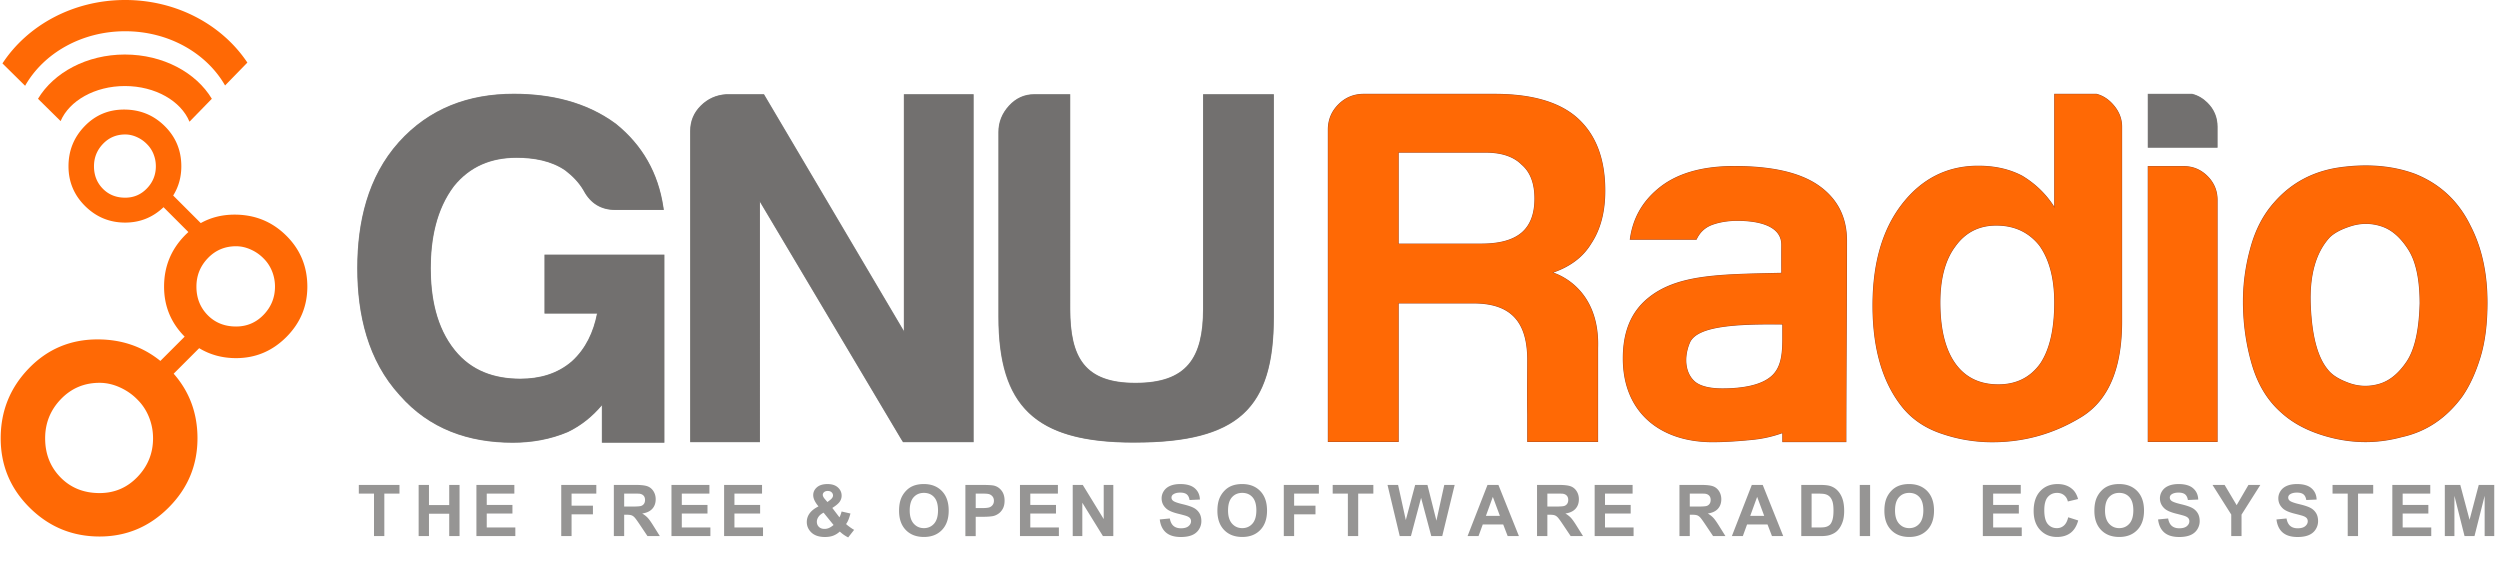 <?xml version="1.0" encoding="UTF-8"?> <svg xmlns="http://www.w3.org/2000/svg" width="2500" height="563" viewBox="40.301 36.236 620.878 139.9"><g fill="#838281"><path d="M185.142 83.619c-1.134-1.967-2.732-3.61-4.528-4.986-3.508-2.444-7.93-3.178-12.125-3.178-6.275 0-11.573 2.144-15.545 7.062-4.397 5.825-5.765 13.213-5.765 20.367 0 7.168 1.368 14.676 6 20.377 4.113 5.106 9.8 7.07 16.252 7.07 4.723 0 9.16-1.195 12.784-4.327 3.476-3.154 5.365-7.317 6.258-11.845h-13.057V99.5h29.817V146.258h-15.559v-9.26c-2.331 2.736-5.106 5.008-8.408 6.598l-.014.008-.014.007c-4.355 1.846-8.986 2.647-13.702 2.647-11.01 0-20.743-3.406-28.088-11.771-7.959-8.681-10.556-20.102-10.556-31.603 0-11.374 2.551-22.674 10.315-31.34 7.565-8.405 17.348-12.016 28.57-12.016 9.085 0 17.978 1.967 25.39 7.437l.011.007.011.008c6.63 5.343 10.53 12.284 11.792 20.703l.11.74h-12.065c-3.564 0-6.218-1.65-7.884-4.804zM211.618 68.826v77.297h17.358V86.439l34.976 58.79.56.894h4.61l12.958-.004-.004-.89V59.639h-17.358v58.79l-34.742-58.79h-9.422c-2.477.17-4.592 1.123-6.328 2.86-1.74 1.735-2.608 3.83-2.608 6.328zM288.213 69.06v45.896c0 22.06 8.919 31.27 33.644 31.27 26.03 0 34.824-8.437 34.824-31.27V59.638h-17.614v53.348c0 12.31-4.153 18.375-16.799 18.375-12.59 0-16.186-6.296-16.186-18.375V59.638h-8.932c-2.477 0-4.592.953-6.329 2.86-1.74 1.906-2.608 4.085-2.608 6.561z"></path></g><path d="M356.589 59.73h-17.433v53.26c0 12.199-4.054 18.467-16.888 18.467-12.809 0-16.274-6.548-16.274-18.468V59.73h-8.844c-2.505 0-4.582.982-6.265 2.829-1.683 1.846-2.58 3.996-2.58 6.501v45.897c0 23.584 10.599 31.181 33.556 31.181 9.322 0 21.554-.882 28.3-8.235 5.51-6.006 6.431-15.161 6.431-22.943V59.73zM211.706 146.034h17.182v-59.92l35.139 59.07.531.85h4.557l12.87-.007-.004-.797v-85.5h-17.182v59.031L229.92 59.73h-9.365c-2.441.166-4.539 1.102-6.272 2.831-1.732 1.733-2.58 3.816-2.58 6.265v77.208zM204.995 88.335l-.095-.634c-1.258-8.39-5.145-15.314-11.76-20.647l-.008-.007-.01-.007c-7.395-5.457-16.275-7.42-25.338-7.42-11.172 0-20.941 3.582-28.506 11.984-7.753 8.652-10.29 19.941-10.29 31.28 0 11.466 2.587 22.875 10.534 31.542 7.345 8.366 17.068 11.743 28.02 11.743 4.703 0 9.33-.804 13.667-2.643l.01-.004.015-.007c3.26-1.57 6.038-3.827 8.376-6.573l.16-.184v9.414h15.378v-46.58h-29.636v14.482h13.074l-.02.106c-.9 4.557-2.807 8.73-6.287 11.891-3.639 3.15-8.1 4.351-12.844 4.351-6.46 0-12.182-1.963-16.324-7.104-4.646-5.722-6.02-13.245-6.02-20.434 0-7.172 1.37-14.58 5.782-20.424 3.994-4.95 9.326-7.097 15.612-7.097 4.217 0 8.653.74 12.182 3.196 1.804 1.382 3.416 3.037 4.553 5.014 1.651 3.122 4.273 4.755 7.813 4.755h11.962z" fill="#72706f"></path><path d="M370.078 68.479V146.064h17.613v-34.418h18.61c9.634 0 13.328 4.967 13.328 14.072v.217c-.002 2.814-.046 5.637-.04 8.457v.145c-.003 1.53.007 3.063.04 4.594v6.932h17.613V122.717c.42-12.74-7.295-17.436-11.105-18.748 4.298-1.504 7.431-3.896 9.421-7.198 2.308-3.472 3.472-7.854 3.472-13.147 0-7.94-2.308-13.973-6.943-18.123-4.468-3.958-11.326-5.95-20.578-5.95h-32.497c-2.477 0-4.594.869-6.329 2.605-1.737 1.729-2.605 3.846-2.605 6.323zm17.614 28.284v-22.59h21.573c3.96 0 6.943.996 8.934 2.986 2.14 1.82 3.22 4.636 3.22 8.426 0 3.81-1.08 6.626-3.22 8.447-2.159 1.82-5.462 2.73-9.929 2.73h-20.578zM512.622 87.089c-4.806 6.288-7.198 14.628-7.198 25.066 0 10.585 2.393 18.926 7.198 25.044 2.478 3.155 5.78 5.419 9.93 6.817a38.648 38.648 0 0 0 12.638 2.117c7.94 0 15.307-2.075 22.081-6.203 6.796-4.13 10.184-12.067 10.184-23.816V67.718c0-2.138-.826-4.085-2.478-5.822-1.136-1.194-2.43-1.977-3.88-2.35h-10.516v28.029c-1.99-3.133-4.637-5.694-7.939-7.685-3.133-1.651-6.774-2.477-10.924-2.477-7.77 0-14.142 3.219-19.096 9.676zm13.402 10.415c2.477-3.472 5.863-5.208 10.162-5.208 4.467 0 8.023 1.65 10.67 4.954 2.477 3.472 3.726 8.193 3.726 14.142 0 6.626-1.164 11.665-3.473 15.138-2.476 3.47-5.948 5.207-10.415 5.207-4.637 0-8.193-1.736-10.67-5.207-2.477-3.473-3.727-8.512-3.727-15.138 0-5.948 1.25-10.585 3.727-13.888zM573.818 77.505V146.063h17.36V85.93c0-2.308-.826-4.298-2.478-5.95-1.65-1.65-3.64-2.476-5.948-2.476h-8.934z" fill="#95472b"></path><path d="M573.818 72.946h17.36v-5.208c0-2.33-.826-4.32-2.478-5.97-1.122-1.123-2.4-1.864-3.83-2.223h-11.053v13.4z" fill="#838281"></path><path d="M621.774 77.773c-6.774.91-12.32 3.854-16.618 8.807-2.646 2.985-4.594 6.69-5.822 11.157-1.249 4.467-1.862 8.933-1.862 13.4 0 5.463.74 10.713 2.223 15.752 1.503 5.06 3.98 9.06 7.452 12.046 3.302 2.964 7.727 5.08 13.273 6.329 5.546 1.229 11.03 1.102 16.491-.381 6.12-1.334 11.18-4.721 15.137-10.161 1.821-2.646 3.304-5.886 4.468-9.696 1.165-3.79 1.735-8.342 1.735-13.634 0-7.282-1.396-13.655-4.213-19.095-2.984-6.12-7.62-10.438-13.887-12.915-5.463-1.99-11.58-2.52-18.377-1.61zm-7.43 34.487c-.34-7.516 1.227-13.19 4.7-17 1.163-1.143 2.983-2.096 5.461-2.858 2.477-.741 4.976-.7 7.452.127s4.657 2.73 6.562 5.716c1.905 2.964 2.857 7.43 2.857 13.4-.168 6.605-1.248 11.41-3.217 14.374-1.99 2.986-4.277 4.85-6.838 5.59-2.562.74-5.082.656-7.559-.254s-4.213-2.012-5.207-3.345c-2.476-2.984-3.895-8.234-4.21-15.75zM483.011 146.098h15.925c0-16.682.162-33.35.162-50.033 0-5.94-2.389-10.57-7.187-13.868-4.61-3.15-11.543-4.714-20.802-4.714-8.244 0-14.608 1.903-19.068 5.687-3.975 3.318-6.278 7.526-6.934 12.642h16.595c.825-1.818 2.136-3.044 3.953-3.7 1.817-.656 3.89-.994 6.194-.994 3.925 0 10.916.713 10.908 5.94a569.4 569.4 0 0 0 .007 6.967c-15.173.36-25.996.256-33.322 6.415-3.842 3.228-6.067 7.927-6.067 14.86 0 13.43 9.277 20.807 22.24 20.822h.252c2.93-.01 6.285-.221 10.084-.612a30.764 30.764 0 0 0 7.061-1.623v2.21zm0-28v2.71c-.038 3.456-.35 6.515-2.42 8.587-2.644 2.643-7.812 3.348-12.44 3.348-2.812 0-5.528-.466-6.987-1.843-2.524-2.381-2.413-6.448-1.093-9.511 1.764-4.092 11.312-4.64 22.94-4.514v1.223z" fill="#95472b"></path><path d="M445.21 95.723h16.434c.822-1.782 2.126-3.026 3.98-3.696 1.987-.72 4.117-.999 6.225-.999 3.944 0 11.005.723 10.998 6.03-.003 2.322-.017 4.646.007 6.967v.088l-.088.004c-5.96.142-12.122.145-18.04.833-4.549.528-9.198 1.534-13.113 4.014-.737.468-1.446.985-2.115 1.549-4.514 3.791-6.035 9.035-6.035 14.79 0 13.39 9.249 20.717 22.15 20.731h.251c3.36-.01 6.74-.269 10.074-.613 2.406-.262 4.766-.8 7.04-1.619l.12-.043v2.247h15.744c0-16.647.163-33.297.163-49.943 0-5.843-2.321-10.474-7.147-13.794-5.705-3.898-14.035-4.699-20.75-4.699-6.65 0-13.79 1.237-19.01 5.666-3.918 3.278-6.214 7.43-6.888 12.487zm37.892 21.065v4.021c-.031 2.977-.212 6.414-2.448 8.65-2.888 2.887-8.635 3.373-12.504 3.373-2.197 0-5.368-.284-7.048-1.867-2.583-2.438-2.424-6.573-1.113-9.613 1.13-2.626 5.34-3.501 7.838-3.891 4.869-.758 10.262-.73 15.187-.677l.088.004zM620.441 145.177c5.5 1.219 11.016 1.095 16.452-.38 6.32-1.378 11.289-4.907 15.083-10.126 2.013-2.923 3.423-6.29 4.454-9.67 1.333-4.333 1.733-9.092 1.733-13.606 0-6.594-1.151-13.156-4.202-19.056-2.959-6.066-7.562-10.389-13.84-12.87-5.9-2.147-12.15-2.43-18.333-1.604-6.605.885-12.19 3.734-16.565 8.776-2.835 3.2-4.674 7.02-5.804 11.123-1.22 4.365-1.86 8.844-1.86 13.376 0 5.332.712 10.608 2.217 15.725 1.382 4.656 3.714 8.812 7.427 12.005 3.707 3.32 8.437 5.226 13.238 6.307zm-6.183-32.914c-.266-5.931.563-12.497 4.727-17.068 1.435-1.41 3.607-2.3 5.499-2.88 2.505-.752 5.024-.699 7.505.127 2.88.96 5.017 3.253 6.611 5.754 2.392 3.72 2.874 9.138 2.874 13.45-.117 4.476-.687 10.591-3.235 14.422-1.676 2.512-3.912 4.765-6.888 5.627-2.555.74-5.117.662-7.615-.256-1.874-.687-4.025-1.732-5.247-3.373-3.25-3.915-4.026-10.917-4.231-15.803z" fill="#ff6905"></path><path d="M573.912 72.857h17.18v-5.118c0-2.308-.819-4.275-2.45-5.907-1.067-1.067-2.319-1.831-3.773-2.197h-10.956v13.222z" fill="#72706f"></path><path d="M573.91 77.595v68.379h17.182V85.929c0-2.296-.826-4.262-2.452-5.885-1.627-1.623-3.59-2.452-5.886-2.452h-8.844zM550.671 59.635v28.25l-.166-.262c-2.018-3.176-4.686-5.713-7.906-7.654-3.369-1.776-7.096-2.466-10.88-2.466-7.937 0-14.214 3.368-19.024 9.639-5.47 7.158-7.18 16.183-7.18 25.012 0 8.766 1.636 17.932 7.18 24.988 2.572 3.278 5.947 5.46 9.887 6.787a38.602 38.602 0 0 0 12.61 2.113c7.911 0 15.277-2.074 22.032-6.19 8.205-4.983 10.141-14.81 10.141-23.74V67.718c0-2.242-.919-4.147-2.452-5.76-1.065-1.12-2.329-1.937-3.82-2.322H550.67zm-3.743 37.562c2.902 4.069 3.743 9.3 3.743 14.195 0 5-.65 10.919-3.488 15.188-2.557 3.584-6.109 5.246-10.489 5.246-4.437 0-8.13-1.583-10.743-5.245-3.023-4.238-3.743-10.12-3.743-15.19 0-4.782.802-10.018 3.743-13.94 2.504-3.51 5.926-5.244 10.234-5.244 4.362-.001 8 1.567 10.743 4.99zM370.167 145.974H387.6v-34.42h18.698c9.584 0 13.418 4.897 13.418 14.163v.216c-.003 2.82-.046 5.637-.039 8.458v.145c-.003 1.531.007 3.062.04 4.592v6.846h17.432v-23.269c.16-4.833-.864-9.762-3.947-13.6-1.814-2.26-4.348-4.113-7.097-5.059l-.245-.085.245-.085c3.887-1.357 7.225-3.593 9.375-7.161 2.576-3.876 3.459-8.504 3.459-13.096 0-6.807-1.698-13.387-6.913-18.057-5.425-4.804-13.543-5.924-20.52-5.924h-32.495c-2.442 0-4.54.85-6.265 2.58-1.729 1.725-2.58 3.823-2.58 6.264v77.492zm48.09-68.882c2.497 2.13 3.249 5.33 3.249 8.493 0 3.168-.74 6.382-3.25 8.515-2.664 2.246-6.626 2.753-9.985 2.753h-20.668v-22.77h21.664c3.214 0 6.637.653 8.99 3.01zM111.238 94.767c3.506 3.465 5.26 7.696 5.26 12.692 0 4.875-1.744 9.055-5.23 12.54s-7.646 5.228-12.479 5.228c-3.393 0-6.448-.824-9.168-2.475l-6.34 6.342c3.944 4.488 5.917 9.839 5.917 16.05 0 6.698-2.394 12.44-7.182 17.228-4.786 4.787-10.5 7.18-17.143 7.18-6.752 0-12.536-2.38-17.35-7.14S40.3 151.898 40.3 145.146s2.323-12.535 6.974-17.351c4.648-4.815 10.35-7.222 17.101-7.222 5.988 0 11.188 1.783 15.602 5.35l6.036-6.036c-3.41-3.437-5.115-7.58-5.115-12.427 0-4.916 1.692-9.127 5.077-12.632.314-.325.636-.636.963-.931l-6.173-6.173c-2.682 2.548-5.857 3.822-9.526 3.822-3.87 0-7.188-1.365-9.948-4.094s-4.142-6.03-4.142-9.9c0-3.872 1.333-7.188 4-9.95 2.664-2.76 5.933-4.141 9.804-4.141 3.968 0 7.331 1.365 10.092 4.094s4.141 6.06 4.141 9.996c0 2.692-.675 5.116-2.024 7.27l6.854 6.853c2.497-1.403 5.301-2.105 8.411-2.105 5.035 0 9.307 1.733 12.811 5.199zM71.24 69.65c-2.189 0-4.03.777-5.52 2.333-1.492 1.555-2.238 3.41-2.238 5.569 0 2.22.73 4.077 2.19 5.569 1.46 1.49 3.315 2.237 5.568 2.237 2.126 0 3.927-.77 5.402-2.31s2.214-3.371 2.214-5.497c0-1.048-.19-2.047-.57-3a7.312 7.312 0 0 0-1.619-2.475 8.095 8.095 0 0 0-2.5-1.761c-.967-.444-1.943-.665-2.927-.665zm-6.365 61.713c-3.818 0-7.028 1.356-9.63 4.068s-3.9 5.949-3.9 9.713c0 3.874 1.271 7.11 3.817 9.713s5.784 3.902 9.713 3.902c3.708 0 6.85-1.342 9.423-4.027 2.573-2.684 3.86-5.88 3.86-9.588a13.94 13.94 0 0 0-.997-5.23c-.664-1.66-1.604-3.1-2.822-4.316-1.218-1.273-2.67-2.297-4.358-3.072-1.688-.774-3.39-1.163-5.106-1.163zM98.79 97.426c-2.78 0-5.118.987-7.012 2.96-1.894 1.976-2.84 4.333-2.84 7.073 0 2.82.926 5.177 2.78 7.07 1.853 1.895 4.21 2.84 7.071 2.84 2.7 0 4.985-.977 6.86-2.931 1.872-1.954 2.81-4.28 2.81-6.98 0-1.33-.242-2.6-.726-3.808s-1.169-2.256-2.056-3.143a10.24 10.24 0 0 0-3.173-2.236c-1.227-.563-2.465-.845-3.714-.845zM46.368 57.554C50.918 49.52 60.345 44 71.234 44c10.854 0 20.256 5.485 24.821 13.476l5.541-5.685c-6.213-9.323-17.487-15.556-30.362-15.556-12.967 0-24.312 6.323-30.496 15.758l5.63 5.56z" fill="#ff6905"></path><path d="M71.167 49.785c-9.484 0-17.688 4.484-21.598 10.996l5.617 5.547c2.163-5.054 8.501-8.713 15.98-8.713 7.555 0 13.944 3.734 16.045 8.865l5.555-5.698c-3.909-6.512-12.113-10.997-21.599-10.997z" fill="#ff6905"></path><path d="M133.062 169.449v-10.563h-3.772v-2.151h10.104v2.15h-3.764v10.564h-2.568zM144.155 169.449v-12.715h2.567v5.005h5.03v-5.005h2.567v12.715h-2.567v-5.56h-5.03v5.56h-2.567zM158.511 169.449v-12.715h9.428v2.15h-6.86v2.819h6.383v2.143h-6.384v3.46h7.104v2.143h-9.67zM179.59 169.449v-12.715h8.716v2.15h-6.149v3.01h5.308v2.15h-5.308v5.404h-2.568zM192.66 169.449v-12.715h5.402c1.36 0 2.347.114 2.962.343.616.229 1.11.635 1.48 1.219s.554 1.252.554 2.003c0 .954-.28 1.742-.84 2.363-.563.622-1.4 1.014-2.517 1.176a6 6 0 0 1 1.375 1.066c.361.388.85 1.075 1.461 2.064l1.553 2.48h-3.07l-1.856-2.767c-.659-.99-1.109-1.612-1.353-1.87s-.5-.433-.77-.528c-.273-.096-.704-.143-1.294-.143h-.52v5.308h-2.568zm2.567-7.338h1.9c1.23 0 2-.052 2.307-.155.306-.104.546-.283.72-.538s.26-.572.26-.954c0-.428-.114-.773-.342-1.036-.229-.264-.55-.43-.968-.5-.208-.028-.832-.042-1.873-.042h-2.004v3.225zM206.981 169.449v-12.715h9.428v2.15h-6.86v2.819h6.383v2.143h-6.384v3.46h7.104v2.143h-9.67zM220.06 169.449v-12.715h9.427v2.15h-6.86v2.819h6.383v2.143h-6.384v3.46h7.104v2.143h-9.67zM252.37 167.897l-1.476 1.882a8.608 8.608 0 0 1-2.082-1.457c-.515.463-1.06.804-1.639 1.023s-1.266.33-2.064.33c-1.584 0-2.775-.445-3.573-1.336-.619-.688-.928-1.48-.928-2.376 0-.815.243-1.55.73-2.2.484-.65 1.21-1.214 2.176-1.694-.434-.515-.76-1.005-.98-1.47-.22-.466-.33-.906-.33-1.323 0-.77.308-1.421.924-1.955.616-.535 1.493-.803 2.632-.803 1.098 0 1.957.28 2.576.84.62.563.928 1.247.928 2.057 0 .515-.153 1.004-.46 1.466-.307.463-.925.986-1.856 1.57l1.77 2.333c.208-.37.387-.853.538-1.448l2.203.503c-.22.78-.41 1.352-.573 1.713a4.618 4.618 0 0 1-.52.906c.271.255.623.533 1.054.837.43.303.747.504.95.602zm-7.59-4.267c-.56.283-.98.624-1.257 1.023-.278.398-.417.807-.417 1.223 0 .526.172.955.516 1.288.344.332.805.498 1.383.498.382 0 .75-.074 1.102-.225s.737-.4 1.154-.746l-2.48-3.061zm.954-2.645l.66-.503c.485-.376.728-.75.728-1.12 0-.311-.117-.577-.35-.797s-.552-.33-.95-.33c-.389 0-.692.098-.912.29s-.33.419-.33.673c0 .3.185.665.555 1.093l.6.694zM263.535 163.17c0-1.295.193-2.382.581-3.261a5.985 5.985 0 0 1 1.185-1.744 4.96 4.96 0 0 1 1.644-1.145c.792-.335 1.705-.503 2.74-.503 1.873 0 3.372.58 4.497 1.743 1.124 1.162 1.687 2.778 1.687 4.849 0 2.053-.558 3.658-1.674 4.817-1.115 1.16-2.607 1.739-4.475 1.739-1.892 0-3.395-.577-4.51-1.73-1.116-1.153-1.675-2.741-1.675-4.765zm2.646-.087c0 1.439.332 2.53.997 3.274s1.51 1.114 2.533 1.114 1.863-.368 2.52-1.105.984-1.844.984-3.317c0-1.457-.32-2.545-.959-3.262s-1.487-1.075-2.545-1.075c-1.059 0-1.91.363-2.559 1.089s-.97 1.819-.97 3.282zM280.015 169.449v-12.715h4.12c1.561 0 2.578.063 3.053.19.73.19 1.34.606 1.83 1.245s.737 1.464.737 2.476c0 .78-.142 1.438-.425 1.97-.284.53-.644.949-1.08 1.253s-.88.505-1.33.603c-.614.12-1.502.183-2.664.183h-1.674v4.796h-2.567zm2.567-10.563v3.607h1.405c1.012 0 1.688-.066 2.03-.2.34-.132.607-.34.801-.624.194-.283.291-.612.291-.988 0-.463-.136-.844-.407-1.145a1.774 1.774 0 0 0-1.032-.564c-.307-.058-.923-.086-1.848-.086h-1.24zM293.58 169.449v-12.715h9.427v2.15h-6.86v2.819h6.383v2.143h-6.384v3.46h7.104v2.143h-9.67zM306.687 169.449v-12.715h2.498l5.204 8.49v-8.49h2.385v12.715h-2.576l-5.125-8.292v8.292h-2.386zM328.318 165.313l2.498-.243c.15.839.456 1.454.915 1.848.46.393 1.08.59 1.86.59.827 0 1.45-.175 1.87-.525.418-.35.628-.76.628-1.227 0-.301-.088-.557-.265-.768s-.484-.396-.924-.551c-.3-.104-.986-.29-2.055-.556-1.376-.341-2.342-.76-2.897-1.258-.78-.7-1.17-1.552-1.17-2.56 0-.646.183-1.252.55-1.815s.896-.993 1.587-1.288 1.525-.442 2.502-.442c1.596 0 2.797.35 3.604 1.05.807.699 1.23 1.633 1.271 2.8l-2.567.114c-.11-.653-.346-1.123-.707-1.41-.36-.286-.903-.43-1.626-.43-.746 0-1.33.154-1.752.46a.924.924 0 0 0-.408.79c0 .3.127.558.381.77.324.273 1.11.557 2.36.852 1.248.295 2.171.6 2.77.915a3.56 3.56 0 0 1 1.405 1.292c.338.546.507 1.222.507 2.025 0 .729-.202 1.41-.607 2.047-.405.636-.977 1.108-1.717 1.418-.74.309-1.663.464-2.767.464-1.607 0-2.842-.371-3.704-1.114-.859-.743-1.374-1.826-1.542-3.248zM342.64 163.17c0-1.295.193-2.382.581-3.261a6.002 6.002 0 0 1 1.184-1.744 4.96 4.96 0 0 1 1.644-1.145c.792-.335 1.706-.503 2.741-.503 1.873 0 3.372.58 4.497 1.743 1.124 1.162 1.687 2.778 1.687 4.849 0 2.053-.558 3.658-1.674 4.817-1.116 1.16-2.608 1.739-4.475 1.739-1.89 0-3.395-.577-4.51-1.73s-1.675-2.741-1.675-4.765zm2.645-.087c0 1.439.333 2.53.998 3.274s1.51 1.114 2.533 1.114 1.864-.368 2.52-1.105.984-1.844.984-3.317c0-1.457-.32-2.545-.959-3.262s-1.487-1.075-2.545-1.075-1.91.363-2.559 1.089-.972 1.819-.972 3.282zM359.137 169.449v-12.715h8.717v2.15h-6.149v3.01h5.308v2.15h-5.308v5.404h-2.568zM375.06 169.449v-10.563h-3.772v-2.151h10.104v2.15h-3.765v10.564h-2.567zM387.948 169.449l-3.036-12.715h2.628l1.917 8.733 2.324-8.733h3.054l2.23 8.88 1.95-8.88h2.585l-3.088 12.715h-2.724l-2.532-9.506-2.524 9.506h-2.784zM417.563 169.449h-2.793l-1.11-2.888h-5.082l-1.05 2.888h-2.724l4.952-12.715h2.715l5.092 12.715zm-4.728-5.03l-1.752-4.72-1.717 4.72h3.47zM422.064 169.449v-12.715h5.403c1.36 0 2.347.114 2.962.343.616.229 1.11.635 1.48 1.219s.554 1.252.554 2.003c0 .954-.28 1.742-.84 2.363-.563.622-1.4 1.014-2.517 1.176a6 6 0 0 1 1.375 1.066c.361.388.85 1.075 1.461 2.064l1.553 2.48h-3.07l-1.856-2.767c-.659-.99-1.109-1.612-1.353-1.87s-.5-.433-.77-.528c-.273-.096-.704-.143-1.294-.143h-.52v5.308h-2.568zm2.567-7.338h1.9c1.23 0 2-.052 2.307-.155.306-.104.546-.283.72-.538s.26-.572.26-.954c0-.428-.114-.773-.342-1.036-.229-.264-.55-.43-.968-.5-.208-.028-.832-.042-1.873-.042h-2.004v3.225zM436.385 169.449v-12.715h9.428v2.15h-6.86v2.819h6.383v2.143h-6.383v3.46h7.104v2.143h-9.672zM457.454 169.449v-12.715h5.403c1.36 0 2.347.114 2.962.343.616.229 1.11.635 1.48 1.219s.554 1.252.554 2.003c0 .954-.28 1.742-.84 2.363-.563.622-1.4 1.014-2.517 1.176a6 6 0 0 1 1.375 1.066c.361.388.85 1.075 1.461 2.064l1.553 2.48h-3.07l-1.856-2.767c-.659-.99-1.109-1.612-1.353-1.87s-.5-.433-.77-.528c-.273-.096-.704-.143-1.294-.143h-.52v5.308h-2.568zm2.568-7.338h1.9c1.23 0 2-.052 2.307-.155.306-.104.546-.283.72-.538s.26-.572.26-.954c0-.428-.114-.773-.342-1.036-.229-.264-.55-.43-.968-.5-.208-.028-.832-.042-1.873-.042h-2.004v3.225zM483.241 169.449h-2.793l-1.11-2.888h-5.082l-1.05 2.888h-2.724l4.952-12.715h2.715l5.092 12.715zm-4.727-5.03l-1.752-4.72-1.717 4.72h3.47zM487.726 156.735h4.691c1.06 0 1.865.08 2.42.243.746.22 1.385.609 1.917 1.17.532.562.937 1.248 1.214 2.06.278.813.417 1.815.417 3.006 0 1.047-.13 1.949-.39 2.706-.319.926-.772 1.674-1.362 2.247-.445.434-1.047.77-1.805 1.015-.566.179-1.323.269-2.27.269h-4.832v-12.716zm2.567 2.15v8.422h1.916c.717 0 1.234-.04 1.553-.121.416-.104.762-.28 1.036-.53.275-.247.5-.656.673-1.226.173-.57.26-1.346.26-2.33s-.087-1.736-.26-2.263c-.174-.526-.417-.937-.729-1.231-.312-.295-.709-.495-1.188-.6-.358-.08-1.062-.12-2.107-.12h-1.154zM502.262 169.449v-12.715h2.567v12.715h-2.567zM508.378 163.17c0-1.295.193-2.382.581-3.261a5.985 5.985 0 0 1 1.185-1.744 4.957 4.957 0 0 1 1.643-1.145c.793-.335 1.706-.503 2.741-.503 1.873 0 3.372.58 4.497 1.743 1.124 1.162 1.687 2.778 1.687 4.849 0 2.053-.558 3.658-1.674 4.817-1.116 1.16-2.608 1.739-4.476 1.739-1.89 0-3.395-.577-4.51-1.73s-1.674-2.741-1.674-4.765zm2.645-.087c0 1.439.333 2.53.998 3.274s1.51 1.114 2.533 1.114 1.863-.368 2.52-1.105.984-1.844.984-3.317c0-1.457-.32-2.545-.959-3.262s-1.487-1.075-2.545-1.075c-1.059 0-1.912.363-2.559 1.089-.648.726-.972 1.819-.972 3.282zM532.841 169.449v-12.715h9.428v2.15h-6.86v2.819h6.383v2.143h-6.384v3.46h7.104v2.143h-9.67zM554.054 164.775l2.49.789c-.383 1.388-1.017 2.419-1.904 3.092-.888.674-2.014 1.01-3.379 1.01-1.688 0-3.076-.576-4.162-1.73-1.088-1.152-1.63-2.73-1.63-4.73 0-2.116.546-3.76 1.638-4.931 1.094-1.171 2.53-1.756 4.311-1.756 1.556 0 2.82.46 3.791 1.379.578.544 1.012 1.324 1.301 2.342l-2.54.607c-.15-.66-.466-1.18-.942-1.562s-1.057-.572-1.738-.572c-.943 0-1.708.338-2.295 1.015s-.88 1.772-.88 3.287c0 1.607.29 2.753.867 3.435.578.683 1.33 1.023 2.255 1.023.682 0 1.27-.217 1.761-.65s.843-1.118 1.056-2.048zM560.56 163.17c0-1.295.193-2.382.582-3.261a6.002 6.002 0 0 1 1.184-1.744 4.96 4.96 0 0 1 1.644-1.145c.792-.335 1.706-.503 2.741-.503 1.873 0 3.371.58 4.496 1.743s1.688 2.778 1.688 4.849c0 2.053-.559 3.658-1.674 4.817-1.116 1.16-2.608 1.739-4.476 1.739-1.892 0-3.395-.577-4.51-1.73-1.117-1.153-1.675-2.741-1.675-4.765zm2.645-.087c0 1.439.333 2.53.997 3.274.666.743 1.51 1.114 2.533 1.114s1.863-.368 2.52-1.105.984-1.844.984-3.317c0-1.457-.32-2.545-.959-3.262s-1.486-1.075-2.545-1.075-1.91.363-2.559 1.089-.97 1.819-.97 3.282zM576.39 165.313l2.497-.243c.15.839.456 1.454.915 1.848.46.393 1.08.59 1.86.59.827 0 1.45-.175 1.87-.525.418-.35.628-.76.628-1.227 0-.301-.088-.557-.265-.768-.176-.211-.484-.396-.924-.551-.3-.104-.985-.29-2.055-.556-1.377-.341-2.342-.76-2.897-1.258-.78-.7-1.17-1.552-1.17-2.56 0-.646.183-1.252.55-1.815s.896-.993 1.587-1.288c.691-.295 1.525-.442 2.503-.442 1.596 0 2.797.35 3.604 1.05.807.699 1.23 1.633 1.271 2.8l-2.567.114c-.109-.653-.346-1.123-.707-1.41-.36-.286-.903-.43-1.626-.43-.746 0-1.33.154-1.752.46a.926.926 0 0 0-.407.79c0 .3.127.558.381.77.324.273 1.11.557 2.36.852s2.172.6 2.77.915a3.557 3.557 0 0 1 1.404 1.292c.34.546.508 1.222.508 2.025 0 .729-.202 1.41-.607 2.047-.404.636-.977 1.108-1.717 1.418-.74.309-1.663.464-2.767.464-1.607 0-2.842-.371-3.704-1.114-.862-.743-1.376-1.826-1.544-3.248zM594.57 169.449v-5.352l-4.658-7.363h3.01l2.992 5.03 2.932-5.03h2.957l-4.675 7.38v5.335h-2.559zM605.81 165.313l2.497-.243c.15.839.456 1.454.915 1.848.46.393 1.08.59 1.86.59.827 0 1.45-.175 1.87-.525.418-.35.628-.76.628-1.227 0-.301-.088-.557-.265-.768-.176-.211-.484-.396-.924-.551-.3-.104-.985-.29-2.055-.556-1.377-.341-2.342-.76-2.897-1.258-.78-.7-1.17-1.552-1.17-2.56 0-.646.183-1.252.55-1.815s.896-.993 1.587-1.288c.691-.295 1.525-.442 2.503-.442 1.596 0 2.797.35 3.604 1.05.807.699 1.23 1.633 1.271 2.8l-2.567.114c-.109-.653-.346-1.123-.707-1.41-.36-.286-.903-.43-1.626-.43-.746 0-1.33.154-1.752.46a.926.926 0 0 0-.407.79c0 .3.127.558.381.77.324.273 1.11.557 2.36.852s2.172.6 2.77.915a3.557 3.557 0 0 1 1.404 1.292c.34.546.508 1.222.508 2.025 0 .729-.202 1.41-.607 2.047-.404.636-.977 1.108-1.717 1.418-.74.309-1.663.464-2.767.464-1.607 0-2.842-.371-3.704-1.114-.862-.743-1.376-1.826-1.544-3.248zM623.513 169.449v-10.563h-3.772v-2.151h10.104v2.15h-3.765v10.564h-2.567z" fill="#969594"></path><g><path d="M634.597 169.449v-12.715h9.428v2.15h-6.86v2.819h6.384v2.143h-6.384v3.46h7.104v2.143h-9.672z" fill="#969594"></path></g><g><path d="M647.641 169.449v-12.715h3.842l2.308 8.673 2.281-8.673h3.851v12.715h-2.385v-10.01l-2.524 10.01h-2.472l-2.516-10.01v10.01h-2.385z" fill="#969594"></path></g></svg> 